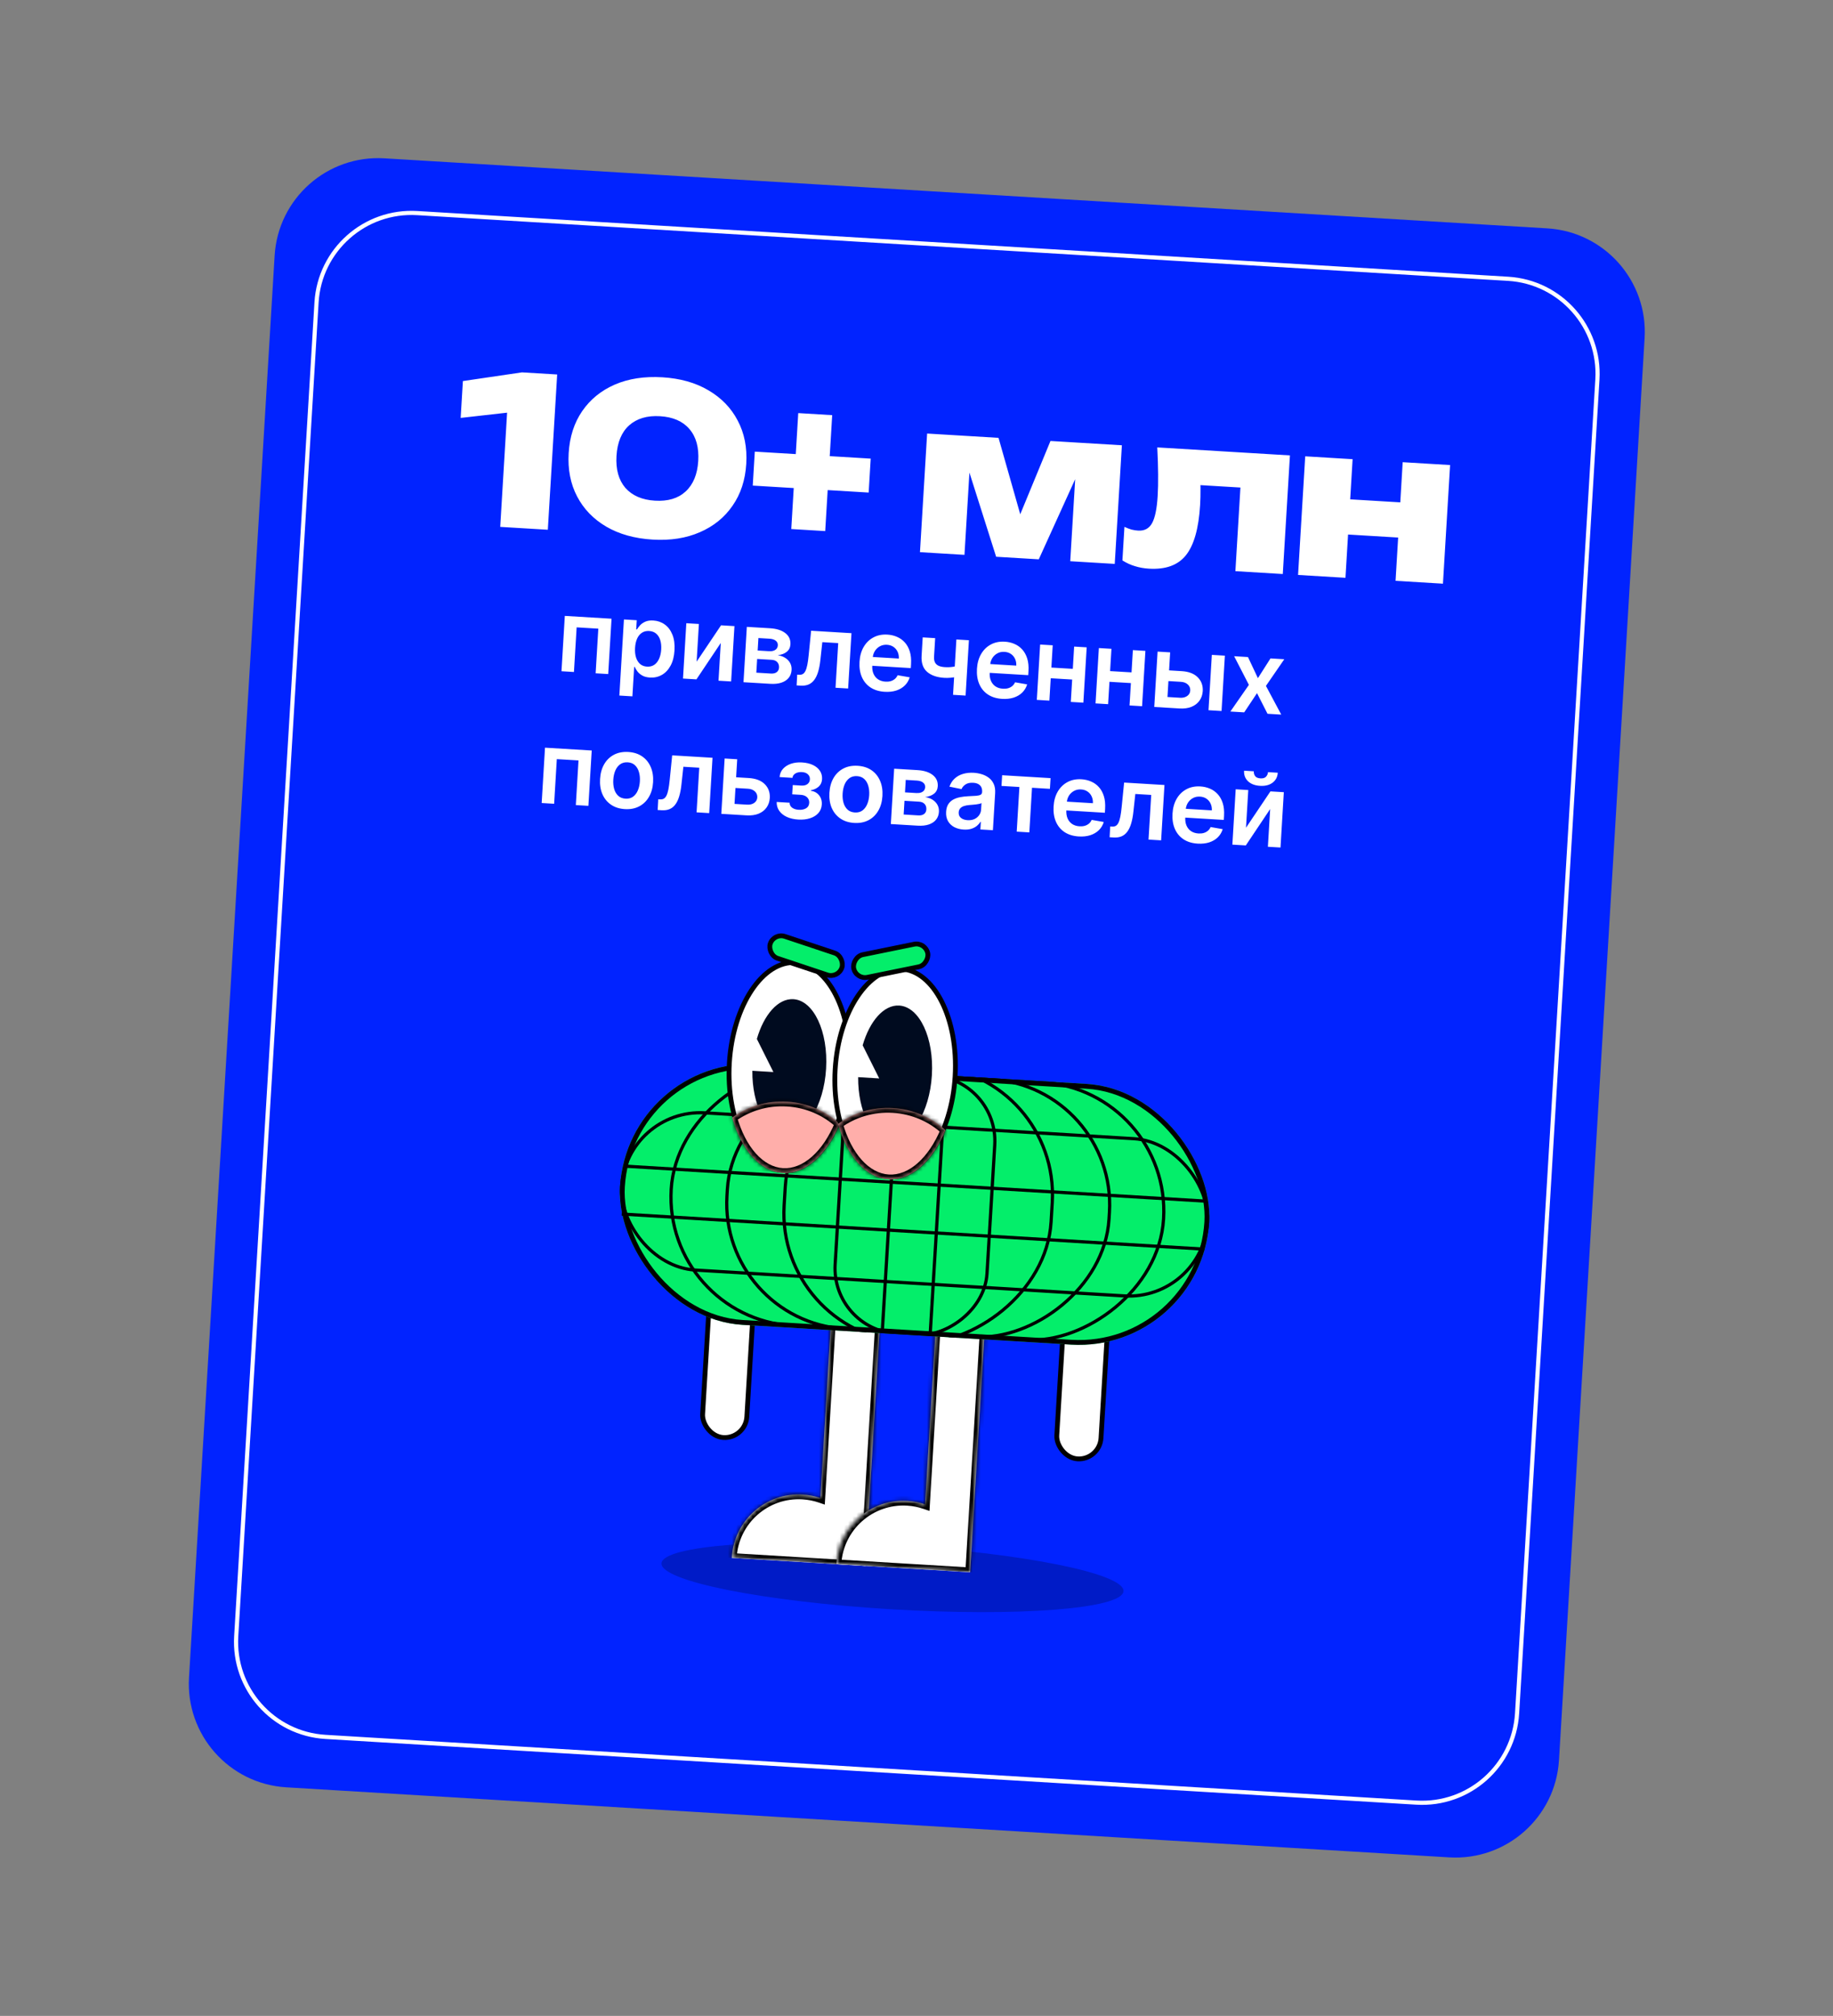 <?xml version="1.0" encoding="UTF-8"?> <svg xmlns="http://www.w3.org/2000/svg" width="442" height="486" viewBox="0 0 442 486" fill="none"><rect x="0" y="0" width="442" height="486" fill="#808080" stroke="none"/><path d="M66.223 61.621C67.053 47.839 78.898 37.339 92.681 38.169L373.121 55.059C386.903 55.889 397.403 67.735 396.573 81.517L375.927 424.33C375.097 438.112 363.251 448.612 349.469 447.782L69.029 430.892C55.247 430.062 44.747 418.216 45.577 404.434L66.223 61.621Z" fill="#0123FF"></path><path d="M100.614 51.372L363.66 67.214C376.312 67.976 385.95 78.85 385.188 91.501L365.823 413.051C365.061 425.703 354.187 435.341 341.536 434.579L78.49 418.737C65.838 417.975 56.199 407.101 56.961 394.45L76.327 72.9C77.089 60.248 87.963 50.61 100.614 51.372Z" fill="#0123FF" stroke="white"></path><path d="M134.354 90.282L132.1 127.714L120.621 127.023L122.626 93.733L127.575 98.89L111.083 100.752L111.618 91.868L125.87 89.771L134.354 90.282ZM157.36 130.087C153.034 129.826 149.307 128.784 146.178 126.959C143.082 125.136 140.74 122.708 139.153 119.674C137.566 116.639 136.89 113.159 137.127 109.233C137.363 105.307 138.451 101.933 140.391 99.111C142.331 96.289 144.947 94.159 148.24 92.721C151.565 91.285 155.391 90.697 159.716 90.958C164.008 91.216 167.703 92.257 170.799 94.08C173.928 95.904 176.286 98.334 177.873 101.368C179.494 104.404 180.186 107.886 179.949 111.812C179.713 115.738 178.608 119.111 176.635 121.931C174.695 124.753 172.062 126.882 168.737 128.318C165.444 129.756 161.652 130.345 157.36 130.087ZM157.925 120.704C161.052 120.892 163.518 120.156 165.321 118.495C167.159 116.802 168.176 114.342 168.37 111.115C168.567 107.854 167.853 105.29 166.229 103.422C164.638 101.556 162.279 100.529 159.151 100.341C156.057 100.154 153.575 100.89 151.705 102.547C149.869 104.206 148.852 106.667 148.656 109.927C148.462 113.155 149.175 115.719 150.797 117.62C152.455 119.49 154.83 120.518 157.925 120.704ZM190.802 127.543L192.485 99.593L200.67 100.086L198.987 128.036L190.802 127.543ZM181.515 117.066L182.008 108.88L209.957 110.564L209.464 118.749L181.515 117.066ZM221.838 133.119L223.56 104.52L240.779 105.557L247.227 128.236L244.333 128.062L253.306 106.312L270.525 107.349L268.803 135.947L258.072 135.301L259.53 111.095L261.227 111.197L250.486 134.844L240.205 134.225L232.373 109.559L234.023 109.609L232.568 133.765L221.838 133.119ZM279.056 107.863L311.048 109.789L309.325 138.388L297.896 137.699L299.423 112.345L304.301 117.848L284.237 116.64L289.349 112.44C289.431 114.415 289.476 116.154 289.486 117.657C289.495 119.161 289.463 120.528 289.389 121.759C289.048 127.415 287.903 131.454 285.954 133.874C284.041 136.264 281.071 137.337 277.045 137.095C275.847 137.023 274.724 136.821 273.675 136.491C272.657 136.196 271.65 135.735 270.653 135.107L271.14 127.021C271.725 127.29 272.296 127.509 272.853 127.676C273.446 127.812 273.976 127.894 274.441 127.922C275.972 128.014 277.093 127.413 277.806 126.121C278.518 124.828 278.967 122.651 279.151 119.59C279.243 118.059 279.281 116.325 279.264 114.387C279.249 112.416 279.18 110.241 279.056 107.863ZM314.731 110.011L326.16 110.7L324.438 139.298L313.009 138.609L314.731 110.011ZM338.238 111.427L349.668 112.115L347.945 140.713L336.516 140.025L338.238 111.427ZM320.736 120.09L341.897 121.365L341.387 129.85L320.225 128.575L320.736 120.09Z" fill="white"></path><path d="M135.393 161.825L136.197 148.483L147.463 149.161L146.66 162.504L143.628 162.321L144.276 151.559L139.047 151.244L138.399 162.006L135.393 161.825ZM149.348 167.687L150.452 149.341L153.545 149.528L153.412 151.734L153.594 151.745C153.776 151.43 154.026 151.1 154.343 150.753C154.661 150.4 155.079 150.108 155.599 149.878C156.119 149.642 156.769 149.547 157.551 149.594C158.582 149.657 159.496 149.976 160.292 150.553C161.094 151.124 161.708 151.937 162.133 152.992C162.564 154.04 162.734 155.306 162.645 156.789C162.557 158.254 162.242 159.484 161.699 160.48C161.157 161.477 160.455 162.219 159.595 162.708C158.734 163.196 157.78 163.409 156.732 163.346C155.967 163.3 155.341 163.134 154.852 162.849C154.364 162.564 153.977 162.233 153.692 161.855C153.413 161.472 153.199 161.113 153.05 160.779L152.92 160.771L152.492 167.877L149.348 167.687ZM153.134 156.198C153.082 157.061 153.159 157.824 153.363 158.488C153.573 159.151 153.898 159.679 154.34 160.072C154.787 160.459 155.344 160.673 156.01 160.713C156.705 160.755 157.298 160.605 157.789 160.262C158.281 159.914 158.665 159.423 158.942 158.789C159.224 158.149 159.391 157.412 159.441 156.578C159.491 155.75 159.416 155.007 159.218 154.35C159.019 153.693 158.696 153.168 158.249 152.775C157.802 152.382 157.228 152.164 156.527 152.122C155.855 152.082 155.274 152.224 154.784 152.549C154.294 152.874 153.908 153.348 153.626 153.97C153.35 154.593 153.186 155.336 153.134 156.198ZM167.981 159.516L173.87 150.752L177.102 150.946L176.298 164.289L173.258 164.106L173.805 155.011L167.933 163.785L164.693 163.59L165.496 150.247L168.528 150.43L167.981 159.516ZM179.283 164.469L180.086 151.126L185.689 151.463C187.27 151.559 188.499 151.949 189.376 152.636C190.259 153.322 190.666 154.23 190.598 155.36C190.553 156.107 190.256 156.702 189.706 157.146C189.162 157.584 188.44 157.857 187.538 157.965C188.235 158.065 188.839 158.279 189.348 158.606C189.863 158.933 190.256 159.347 190.529 159.845C190.801 160.344 190.918 160.906 190.88 161.532C190.836 162.267 190.603 162.895 190.183 163.416C189.768 163.932 189.184 164.318 188.43 164.575C187.683 164.826 186.788 164.921 185.746 164.858L179.283 164.469ZM182.377 162.17L185.895 162.382C186.474 162.417 186.937 162.308 187.283 162.056C187.63 161.798 187.818 161.432 187.846 160.957C187.879 160.407 187.74 159.965 187.429 159.633C187.118 159.294 186.673 159.108 186.094 159.073L182.576 158.861L182.377 162.17ZM182.698 156.828L185.417 156.992C185.846 157.018 186.217 156.979 186.531 156.876C186.846 156.767 187.091 156.604 187.267 156.388C187.443 156.166 187.541 155.896 187.56 155.578C187.587 155.12 187.421 154.75 187.06 154.467C186.705 154.184 186.198 154.022 185.537 153.983L182.879 153.823L182.698 156.828ZM192.092 165.24L192.23 162.65L192.691 162.678C193.038 162.699 193.335 162.639 193.582 162.497C193.829 162.354 194.042 162.106 194.22 161.75C194.399 161.389 194.55 160.898 194.675 160.278C194.799 159.658 194.907 158.883 194.998 157.952L195.588 152.06L205.317 152.646L204.514 165.988L201.473 165.805L202.122 155.042L198.291 154.812L197.823 159.099C197.704 160.208 197.522 161.164 197.276 161.969C197.036 162.768 196.723 163.421 196.338 163.927C195.959 164.433 195.498 164.8 194.955 165.029C194.413 165.252 193.783 165.342 193.065 165.299L192.092 165.24ZM213.327 166.781C211.989 166.7 210.85 166.352 209.911 165.738C208.978 165.118 208.281 164.28 207.822 163.223C207.363 162.161 207.175 160.932 207.259 159.537C207.342 158.164 207.675 156.975 208.259 155.97C208.848 154.959 209.633 154.193 210.612 153.671C211.591 153.143 212.717 152.917 213.991 152.994C214.814 153.043 215.582 153.223 216.295 153.533C217.015 153.838 217.639 154.283 218.168 154.867C218.702 155.451 219.106 156.179 219.379 157.049C219.652 157.914 219.754 158.932 219.683 160.102L219.625 161.066L208.689 160.407L208.816 158.288L216.739 158.765C216.769 158.162 216.671 157.619 216.445 157.134C216.218 156.644 215.885 156.249 215.444 155.949C215.008 155.65 214.489 155.482 213.887 155.446C213.244 155.407 212.67 155.53 212.165 155.813C211.66 156.091 211.256 156.473 210.954 156.961C210.658 157.443 210.488 157.982 210.447 158.578L210.335 160.428C210.289 161.204 210.39 161.878 210.641 162.452C210.891 163.019 211.262 163.465 211.754 163.791C212.246 164.112 212.834 164.292 213.518 164.334C213.975 164.361 214.393 164.322 214.771 164.217C215.15 164.106 215.483 163.932 215.771 163.693C216.058 163.455 216.283 163.152 216.444 162.784L219.361 163.291C219.128 164.055 218.734 164.712 218.178 165.259C217.628 165.802 216.941 166.208 216.117 166.478C215.293 166.742 214.363 166.843 213.327 166.781ZM233.639 154.351L232.836 167.694L229.813 167.512L230.617 154.169L233.639 154.351ZM231.86 160.295L231.706 162.866C231.355 162.996 230.959 163.108 230.517 163.204C230.082 163.294 229.621 163.359 229.136 163.4C228.657 163.441 228.18 163.447 227.706 163.418C225.922 163.311 224.536 162.826 223.547 161.965C222.565 161.098 222.125 159.813 222.228 158.11L222.496 153.663L225.501 153.844L225.233 158.291C225.199 158.865 225.272 159.331 225.454 159.691C225.636 160.05 225.927 160.324 226.329 160.511C226.731 160.692 227.241 160.801 227.861 160.838C228.556 160.88 229.22 160.85 229.854 160.749C230.488 160.648 231.157 160.496 231.86 160.295ZM241.647 168.486C240.309 168.406 239.17 168.058 238.231 167.443C237.298 166.823 236.601 165.985 236.142 164.929C235.683 163.867 235.495 162.638 235.579 161.242C235.662 159.87 235.995 158.681 236.579 157.676C237.168 156.665 237.953 155.898 238.931 155.376C239.911 154.848 241.037 154.622 242.311 154.699C243.134 154.749 243.902 154.929 244.615 155.239C245.335 155.544 245.959 155.988 246.488 156.572C247.022 157.157 247.426 157.884 247.699 158.755C247.972 159.62 248.074 160.637 248.003 161.807L247.945 162.771L237.009 162.113L237.136 159.993L245.059 160.47C245.089 159.868 244.991 159.324 244.765 158.84C244.538 158.35 244.205 157.955 243.764 157.655C243.328 157.356 242.809 157.188 242.207 157.151C241.564 157.113 240.99 157.235 240.485 157.519C239.98 157.796 239.576 158.179 239.274 158.666C238.977 159.148 238.808 159.687 238.767 160.283L238.655 162.134C238.609 162.91 238.71 163.584 238.961 164.157C239.211 164.724 239.582 165.171 240.074 165.497C240.566 165.817 241.154 165.998 241.838 166.039C242.295 166.067 242.713 166.028 243.091 165.923C243.47 165.812 243.803 165.637 244.091 165.399C244.378 165.16 244.603 164.857 244.764 164.489L247.681 164.996C247.448 165.761 247.054 166.417 246.498 166.965C245.948 167.507 245.261 167.913 244.437 168.183C243.613 168.448 242.683 168.549 241.647 168.486ZM259.656 161.306L259.5 163.886L252.395 163.458L252.55 160.878L259.656 161.306ZM253.846 155.568L253.043 168.911L250.011 168.728L250.814 155.386L253.846 155.568ZM262.038 156.062L261.234 169.404L258.211 169.222L259.015 155.88L262.038 156.062ZM273.816 162.159L273.66 164.739L266.555 164.311L266.71 161.731L273.816 162.159ZM268.006 156.421L267.203 169.764L264.171 169.581L264.974 156.238L268.006 156.421ZM276.198 156.914L275.394 170.257L272.371 170.075L273.175 156.732L276.198 156.914ZM281.001 161.563L284.936 161.8C286.639 161.902 287.931 162.396 288.814 163.28C289.696 164.164 290.1 165.278 290.025 166.622C289.966 167.496 289.705 168.259 289.242 168.911C288.784 169.564 288.144 170.06 287.321 170.4C286.505 170.734 285.529 170.867 284.394 170.799L278.331 170.434L279.134 157.091L282.166 157.274L281.518 168.037L284.55 168.219C285.233 168.26 285.805 168.12 286.266 167.799C286.728 167.473 286.975 167.034 287.008 166.484C287.043 165.905 286.851 165.42 286.433 165.028C286.015 164.637 285.464 164.421 284.781 164.38L280.846 164.143L281.001 161.563ZM291.413 171.222L292.217 157.879L295.361 158.068L294.558 171.411L291.413 171.222ZM300.93 158.404L303.326 163.491L306.359 158.731L309.686 158.931L305.262 165.36L308.952 172.278L305.642 172.079L303.109 167.105L300.022 171.74L296.687 171.539L301.154 165.113L297.594 158.203L300.93 158.404ZM130.615 193.596L131.419 180.253L142.685 180.932L141.882 194.274L138.85 194.092L139.498 183.329L134.269 183.014L133.621 193.777L130.615 193.596ZM150.675 195.065C149.372 194.987 148.26 194.632 147.339 194.001C146.418 193.37 145.725 192.524 145.26 191.461C144.801 190.399 144.613 189.179 144.696 187.8C144.779 186.422 145.112 185.23 145.696 184.225C146.285 183.22 147.075 182.46 148.065 181.944C149.055 181.428 150.202 181.21 151.505 181.288C152.808 181.367 153.92 181.721 154.841 182.352C155.762 182.983 156.451 183.833 156.91 184.901C157.375 185.969 157.566 187.192 157.483 188.571C157.4 189.949 157.063 191.137 156.474 192.137C155.891 193.136 155.104 193.894 154.114 194.409C153.124 194.925 151.978 195.144 150.675 195.065ZM150.844 192.547C151.55 192.59 152.153 192.431 152.651 192.072C153.15 191.707 153.535 191.201 153.806 190.555C154.083 189.909 154.246 189.181 154.295 188.37C154.344 187.553 154.27 186.808 154.072 186.133C153.881 185.453 153.559 184.902 153.108 184.48C152.657 184.057 152.078 183.825 151.372 183.782C150.648 183.739 150.034 183.899 149.529 184.264C149.031 184.629 148.643 185.138 148.365 185.79C148.094 186.436 147.934 187.167 147.884 187.984C147.836 188.795 147.907 189.537 148.099 190.211C148.297 190.886 148.621 191.434 149.072 191.856C149.529 192.273 150.12 192.504 150.844 192.547ZM158.587 195.28L158.726 192.691L159.186 192.718C159.534 192.739 159.831 192.679 160.078 192.537C160.325 192.395 160.537 192.146 160.716 191.79C160.894 191.429 161.046 190.939 161.17 190.318C161.295 189.698 161.403 188.923 161.494 187.993L162.084 182.1L171.813 182.686L171.009 196.028L167.969 195.845L168.617 185.083L164.786 184.852L164.319 189.139C164.2 190.248 164.017 191.205 163.771 192.009C163.531 192.809 163.219 193.461 162.834 193.967C162.455 194.473 161.994 194.84 161.451 195.069C160.909 195.292 160.278 195.382 159.56 195.339L158.587 195.28ZM176.601 187.333L180.536 187.57C182.239 187.673 183.531 188.166 184.414 189.05C185.296 189.935 185.7 191.049 185.625 192.393C185.566 193.267 185.305 194.03 184.842 194.682C184.384 195.334 183.744 195.831 182.921 196.17C182.105 196.505 181.129 196.638 179.994 196.57L173.931 196.204L174.735 182.862L177.766 183.044L177.118 193.807L180.15 193.99C180.833 194.031 181.405 193.891 181.866 193.57C182.328 193.243 182.575 192.805 182.608 192.255C182.643 191.675 182.451 191.19 182.033 190.799C181.615 190.408 181.064 190.191 180.381 190.15L176.446 189.913L176.601 187.333ZM187.286 193.338L190.405 193.526C190.404 194.026 190.603 194.424 191.004 194.722C191.405 195.019 191.938 195.188 192.604 195.228C193.281 195.269 193.861 195.155 194.342 194.888C194.829 194.615 195.091 194.175 195.128 193.566C195.149 193.207 195.078 192.886 194.915 192.603C194.752 192.315 194.513 192.085 194.198 191.915C193.883 191.745 193.505 191.647 193.065 191.62L191.024 191.497L191.158 189.265L193.2 189.388C193.854 189.427 194.358 189.306 194.712 189.025C195.072 188.745 195.266 188.376 195.293 187.918C195.323 187.426 195.167 187.016 194.827 186.687C194.492 186.359 194.012 186.176 193.387 186.138C192.761 186.101 192.231 186.211 191.797 186.47C191.369 186.729 191.133 187.081 191.089 187.526L187.988 187.339C188.046 186.564 188.318 185.903 188.804 185.357C189.296 184.811 189.937 184.402 190.726 184.13C191.522 183.858 192.406 183.752 193.379 183.81C194.421 183.873 195.312 184.084 196.052 184.442C196.792 184.8 197.35 185.273 197.728 185.859C198.105 186.44 198.271 187.107 198.226 187.86C198.183 188.584 197.921 189.169 197.44 189.617C196.96 190.059 196.332 190.358 195.555 190.515L195.547 190.654C196.072 190.714 196.538 190.894 196.944 191.191C197.351 191.483 197.665 191.865 197.887 192.338C198.108 192.81 198.201 193.348 198.164 193.95C198.115 194.766 197.838 195.459 197.333 196.027C196.829 196.59 196.155 197.005 195.314 197.274C194.478 197.544 193.533 197.646 192.479 197.583C191.454 197.521 190.546 197.313 189.753 196.957C188.967 196.596 188.354 196.108 187.915 195.495C187.475 194.881 187.266 194.162 187.286 193.338ZM205.977 198.396C204.674 198.317 203.562 197.963 202.641 197.332C201.72 196.701 201.027 195.854 200.562 194.792C200.103 193.73 199.915 192.509 199.998 191.131C200.081 189.753 200.414 188.561 200.998 187.556C201.587 186.551 202.377 185.791 203.367 185.275C204.357 184.759 205.504 184.54 206.807 184.619C208.11 184.697 209.222 185.052 210.143 185.683C211.064 186.314 211.754 187.163 212.212 188.231C212.677 189.3 212.868 190.523 212.785 191.901C212.702 193.279 212.366 194.468 211.777 195.467C211.193 196.467 210.407 197.224 209.417 197.74C208.427 198.256 207.28 198.474 205.977 198.396ZM206.146 195.878C206.853 195.92 207.455 195.762 207.953 195.403C208.452 195.037 208.837 194.532 209.108 193.885C209.385 193.24 209.548 192.511 209.597 191.7C209.646 190.884 209.572 190.138 209.375 189.464C209.183 188.784 208.862 188.233 208.41 187.81C207.959 187.388 207.381 187.156 206.674 187.113C205.95 187.069 205.336 187.23 204.832 187.595C204.333 187.96 203.945 188.469 203.667 189.12C203.396 189.766 203.236 190.498 203.187 191.314C203.138 192.125 203.209 192.868 203.401 193.542C203.599 194.216 203.923 194.765 204.374 195.187C204.832 195.604 205.422 195.834 206.146 195.878ZM214.81 198.666L215.614 185.324L221.217 185.661C222.798 185.756 224.027 186.147 224.904 186.833C225.787 187.52 226.194 188.428 226.126 189.557C226.081 190.304 225.784 190.9 225.234 191.343C224.69 191.781 223.967 192.054 223.066 192.163C223.763 192.263 224.366 192.477 224.876 192.804C225.391 193.131 225.784 193.544 226.056 194.043C226.328 194.542 226.446 195.104 226.408 195.729C226.364 196.465 226.131 197.093 225.71 197.614C225.296 198.13 224.712 198.516 223.958 198.773C223.211 199.024 222.316 199.118 221.273 199.056L214.81 198.666ZM217.904 196.368L221.422 196.58C222.001 196.615 222.464 196.506 222.811 196.254C223.158 195.996 223.345 195.629 223.374 195.154C223.407 194.604 223.268 194.163 222.957 193.83C222.646 193.492 222.201 193.305 221.622 193.27L218.104 193.058L217.904 196.368ZM218.226 191.026L220.945 191.189C221.374 191.215 221.745 191.177 222.059 191.074C222.374 190.965 222.619 190.802 222.795 190.586C222.971 190.364 223.068 190.094 223.088 189.775C223.115 189.318 222.949 188.948 222.588 188.664C222.233 188.381 221.725 188.22 221.065 188.18L218.407 188.02L218.226 191.026ZM232.364 199.994C231.518 199.943 230.766 199.746 230.106 199.404C229.453 199.057 228.947 198.573 228.59 197.953C228.238 197.333 228.088 196.586 228.14 195.712C228.186 194.959 228.362 194.345 228.67 193.869C228.978 193.394 229.381 193.023 229.879 192.756C230.377 192.49 230.932 192.3 231.544 192.185C232.161 192.065 232.796 191.99 233.449 191.96C234.236 191.926 234.874 191.892 235.365 191.857C235.855 191.817 236.215 191.734 236.443 191.608C236.678 191.477 236.804 191.261 236.822 190.96L236.825 190.908C236.865 190.254 236.701 189.735 236.335 189.353C235.969 188.97 235.42 188.757 234.691 188.713C233.921 188.667 233.3 188.798 232.828 189.107C232.361 189.416 232.036 189.794 231.853 190.242L228.942 189.648C229.222 188.852 229.645 188.197 230.211 187.685C230.777 187.167 231.453 186.795 232.239 186.569C233.026 186.337 233.886 186.25 234.818 186.306C235.461 186.345 236.097 186.458 236.724 186.647C237.352 186.836 237.919 187.12 238.426 187.5C238.932 187.873 239.327 188.365 239.61 188.975C239.898 189.585 240.016 190.333 239.963 191.219L239.425 200.149L236.402 199.967L236.512 198.134L236.408 198.128C236.195 198.487 235.904 198.818 235.537 199.121C235.176 199.419 234.73 199.651 234.196 199.816C233.67 199.977 233.059 200.036 232.364 199.994ZM233.319 197.732C233.951 197.77 234.505 197.679 234.984 197.458C235.462 197.231 235.839 196.916 236.113 196.514C236.393 196.113 236.548 195.666 236.577 195.174L236.672 193.601C236.569 193.676 236.396 193.742 236.154 193.797C235.919 193.852 235.654 193.897 235.362 193.932C235.069 193.967 234.779 193.996 234.493 194.019C234.207 194.043 233.959 194.063 233.749 194.079C233.276 194.115 232.85 194.193 232.47 194.316C232.091 194.438 231.786 194.623 231.556 194.871C231.327 195.113 231.2 195.437 231.175 195.842C231.14 196.421 231.325 196.871 231.73 197.192C232.135 197.513 232.665 197.693 233.319 197.732ZM241.496 189.472L241.652 186.892L253.326 187.595L253.171 190.175L248.854 189.915L248.206 200.678L245.165 200.494L245.813 189.732L241.496 189.472ZM260.124 201.657C258.786 201.576 257.648 201.229 256.708 200.614C255.775 199.994 255.079 199.156 254.619 198.1C254.16 197.037 253.972 195.809 254.056 194.413C254.139 193.04 254.472 191.852 255.056 190.846C255.646 189.836 256.43 189.069 257.409 188.547C258.388 188.019 259.515 187.793 260.789 187.87C261.611 187.92 262.379 188.099 263.093 188.41C263.812 188.715 264.437 189.159 264.965 189.743C265.5 190.327 265.903 191.055 266.176 191.926C266.45 192.791 266.551 193.808 266.481 194.978L266.423 195.942L255.486 195.284L255.614 193.164L263.536 193.641C263.566 193.039 263.468 192.495 263.242 192.011C263.016 191.52 262.682 191.125 262.241 190.826C261.806 190.526 261.287 190.358 260.685 190.322C260.042 190.284 259.468 190.406 258.962 190.689C258.457 190.967 258.054 191.349 257.751 191.837C257.455 192.319 257.286 192.858 257.244 193.454L257.133 195.304C257.086 196.08 257.188 196.755 257.438 197.328C257.689 197.895 258.06 198.342 258.552 198.668C259.044 198.988 259.632 199.169 260.315 199.21C260.772 199.237 261.19 199.199 261.569 199.094C261.947 198.983 262.28 198.808 262.568 198.57C262.855 198.331 263.08 198.028 263.242 197.66L266.158 198.167C265.926 198.932 265.532 199.588 264.976 200.136C264.426 200.678 263.739 201.084 262.915 201.354C262.091 201.618 261.161 201.719 260.124 201.657ZM267.567 201.844L267.706 199.254L268.166 199.282C268.514 199.303 268.811 199.242 269.058 199.1C269.305 198.958 269.517 198.709 269.696 198.354C269.874 197.993 270.026 197.502 270.15 196.882C270.275 196.261 270.383 195.486 270.474 194.556L271.064 188.663L280.793 189.249L279.989 202.592L276.949 202.409L277.597 191.646L273.766 191.415L273.299 195.703C273.18 196.811 272.997 197.768 272.751 198.573C272.511 199.372 272.199 200.024 271.814 200.53C271.435 201.036 270.974 201.404 270.431 201.633C269.889 201.856 269.258 201.945 268.54 201.902L267.567 201.844ZM288.802 203.384C287.464 203.304 286.326 202.956 285.386 202.341C284.453 201.721 283.757 200.883 283.297 199.827C282.838 198.765 282.651 197.536 282.735 196.14C282.817 194.768 283.151 193.579 283.734 192.573C284.324 191.563 285.108 190.796 286.087 190.274C287.066 189.746 288.193 189.52 289.467 189.597C290.289 189.647 291.057 189.827 291.771 190.137C292.491 190.442 293.115 190.886 293.643 191.47C294.178 192.055 294.582 192.782 294.855 193.653C295.128 194.518 295.229 195.535 295.159 196.705L295.101 197.669L284.164 197.011L284.292 194.891L292.214 195.368C292.245 194.766 292.147 194.222 291.92 193.738C291.694 193.248 291.36 192.853 290.919 192.553C290.484 192.253 289.965 192.086 289.363 192.049C288.72 192.011 288.146 192.133 287.641 192.416C287.136 192.694 286.732 193.077 286.429 193.564C286.133 194.046 285.964 194.585 285.922 195.181L285.811 197.031C285.764 197.807 285.866 198.482 286.116 199.055C286.367 199.622 286.738 200.069 287.23 200.395C287.722 200.715 288.31 200.896 288.993 200.937C289.451 200.965 289.869 200.926 290.247 200.821C290.626 200.71 290.959 200.535 291.246 200.297C291.534 200.058 291.758 199.755 291.92 199.387L294.836 199.894C294.604 200.659 294.21 201.315 293.654 201.863C293.104 202.405 292.417 202.811 291.593 203.081C290.769 203.346 289.839 203.446 288.802 203.384ZM300.455 199.552L306.344 190.788L309.575 190.983L308.772 204.325L305.732 204.142L306.279 195.047L300.407 203.821L297.167 203.626L297.97 190.284L301.002 190.466L300.455 199.552ZM305.76 186.15L308.114 186.291C308.053 187.305 307.636 188.105 306.863 188.692C306.095 189.273 305.086 189.527 303.835 189.451C302.596 189.377 301.627 189.004 300.93 188.335C300.238 187.659 299.926 186.815 299.992 185.802L302.329 185.943C302.304 186.36 302.409 186.741 302.644 187.087C302.885 187.427 303.318 187.615 303.944 187.653C304.557 187.69 305.004 187.554 305.284 187.246C305.57 186.937 305.729 186.572 305.76 186.15Z" fill="white"></path><path d="M270.918 383.603C270.662 387.861 245.515 389.81 214.752 387.958C183.989 386.105 159.258 381.151 159.514 376.893C159.771 372.636 184.917 370.686 215.681 372.538C246.444 374.391 271.175 379.345 270.918 383.603Z" fill="#001BC7"></path><g clip-path="url(#clip0_15_219)"><rect x="171.851" y="300.671" width="10.68" height="45.656" rx="5.34" transform="rotate(3.446 171.851 300.671)" fill="white" stroke="black" stroke-width="1.159"></rect><rect x="257.254" y="305.814" width="10.68" height="45.656" rx="5.34" transform="rotate(3.446 257.254 305.814)" fill="white" stroke="black" stroke-width="1.159"></rect><mask id="path-8-inside-1_15_219" fill="white"><path fill-rule="evenodd" clip-rule="evenodd" d="M213.058 304.998L201.241 304.286L197.817 361.145C196.472 360.685 195.043 360.397 193.555 360.307C184.656 359.771 177.007 366.551 176.471 375.45C176.468 375.498 176.465 375.545 176.463 375.593L208.689 377.534C208.69 377.526 208.69 377.518 208.691 377.51L208.691 377.51L213.058 304.998Z"></path></mask><path fill-rule="evenodd" clip-rule="evenodd" d="M213.058 304.998L201.241 304.286L197.817 361.145C196.472 360.685 195.043 360.397 193.555 360.307C184.656 359.771 177.007 366.551 176.471 375.45C176.468 375.498 176.465 375.545 176.463 375.593L208.689 377.534C208.69 377.526 208.69 377.518 208.691 377.51L208.691 377.51L213.058 304.998Z" fill="white"></path><path d="M201.241 304.286L201.311 303.13L200.155 303.06L200.085 304.217L201.241 304.286ZM213.058 304.998L214.215 305.068L214.284 303.911L213.128 303.841L213.058 304.998ZM197.817 361.145L197.442 362.241L198.882 362.734L198.974 361.215L197.817 361.145ZM176.463 375.593L175.306 375.533L175.247 376.68L176.393 376.749L176.463 375.593ZM208.689 377.534L208.619 378.69L209.766 378.759L209.845 377.613L208.689 377.534ZM208.691 377.51L208.76 376.354L207.612 376.284L207.535 377.432L208.691 377.51ZM208.691 377.51L208.622 378.667L209.778 378.736L209.848 377.58L208.691 377.51ZM201.172 305.443L212.989 306.154L213.128 303.841L201.311 303.13L201.172 305.443ZM198.974 361.215L202.398 304.356L200.085 304.217L196.661 361.075L198.974 361.215ZM198.192 360.049C196.749 359.555 195.218 359.246 193.625 359.151L193.485 361.463C194.868 361.547 196.195 361.815 197.442 362.241L198.192 360.049ZM193.625 359.151C184.086 358.576 175.889 365.843 175.314 375.381L177.627 375.52C178.125 367.259 185.225 360.966 193.485 361.463L193.625 359.151ZM175.314 375.381C175.311 375.432 175.308 375.483 175.306 375.533L177.62 375.653C177.622 375.608 177.624 375.564 177.627 375.52L175.314 375.381ZM176.393 376.749L208.619 378.69L208.759 376.377L176.532 374.437L176.393 376.749ZM209.845 377.613C209.845 377.605 209.846 377.597 209.847 377.588L207.535 377.432C207.534 377.439 207.534 377.447 207.533 377.454L209.845 377.613ZM208.761 376.354L208.76 376.354L208.621 378.666L208.622 378.667L208.761 376.354ZM211.902 304.928L207.535 377.44L209.848 377.58L214.215 305.068L211.902 304.928Z" fill="black" mask="url(#path-8-inside-1_15_219)"></path><mask id="path-10-inside-2_15_219" fill="white"><path fill-rule="evenodd" clip-rule="evenodd" d="M238.303 306.518L226.486 305.807L223.062 362.665C221.717 362.205 220.288 361.917 218.8 361.827C209.9 361.291 202.252 368.071 201.716 376.971C201.713 377.018 201.71 377.066 201.708 377.113L233.934 379.054C233.934 379.046 233.935 379.038 233.936 379.03L233.936 379.03L238.303 306.518Z"></path></mask><path fill-rule="evenodd" clip-rule="evenodd" d="M238.303 306.518L226.486 305.807L223.062 362.665C221.717 362.205 220.288 361.917 218.8 361.827C209.9 361.291 202.252 368.071 201.716 376.971C201.713 377.018 201.71 377.066 201.708 377.113L233.934 379.054C233.934 379.046 233.935 379.038 233.936 379.03L233.936 379.03L238.303 306.518Z" fill="white"></path><path d="M226.486 305.807L226.556 304.65L225.399 304.58L225.33 305.737L226.486 305.807ZM238.303 306.518L239.46 306.588L239.529 305.431L238.373 305.362L238.303 306.518ZM223.062 362.665L222.687 363.762L224.127 364.254L224.218 362.735L223.062 362.665ZM201.708 377.113L200.551 377.054L200.491 378.201L201.638 378.27L201.708 377.113ZM233.934 379.054L233.864 380.211L235.011 380.28L235.09 379.134L233.934 379.054ZM233.936 379.03L234.005 377.874L232.857 377.805L232.78 378.952L233.936 379.03ZM233.936 379.03L233.866 380.187L235.023 380.256L235.092 379.1L233.936 379.03ZM226.417 306.963L238.233 307.675L238.373 305.362L226.556 304.65L226.417 306.963ZM224.218 362.735L227.643 305.876L225.33 305.737L221.905 362.596L224.218 362.735ZM223.437 361.569C221.994 361.076 220.462 360.767 218.869 360.671L218.73 362.984C220.113 363.067 221.439 363.335 222.687 363.762L223.437 361.569ZM218.869 360.671C209.331 360.096 201.134 367.363 200.559 376.901L202.872 377.04C203.369 368.78 210.469 362.486 218.73 362.984L218.869 360.671ZM200.559 376.901C200.556 376.952 200.553 377.003 200.551 377.054L202.865 377.173C202.867 377.129 202.869 377.084 202.872 377.04L200.559 376.901ZM201.638 378.27L233.864 380.211L234.004 377.898L201.777 375.957L201.638 378.27ZM235.09 379.134C235.09 379.125 235.091 379.117 235.091 379.108L232.78 378.952C232.779 378.96 232.779 378.967 232.778 378.975L235.09 379.134ZM234.006 377.874L234.005 377.874L233.866 380.187L233.866 380.187L234.006 377.874ZM237.147 306.449L232.78 378.961L235.092 379.1L239.46 306.588L237.147 306.449Z" fill="black" mask="url(#path-10-inside-2_15_219)"></path><g clip-path="url(#clip1_15_219)"><rect x="151.401" y="254.655" width="142.327" height="62.958" rx="31.479" transform="rotate(3.446 151.401 254.655)" fill="#04EE6A"></rect><rect x="240.816" y="260.31" width="62.561" height="36.687" rx="15.757" transform="rotate(93.447 240.816 260.31)" stroke="black" stroke-width="0.772"></rect><rect x="255.604" y="258.88" width="66.809" height="64.492" rx="31.093" transform="rotate(93.447 255.604 258.88)" stroke="black" stroke-width="0.772"></rect><rect x="269.342" y="262.028" width="62.175" height="92.297" rx="30.285" transform="rotate(93.447 269.342 262.028)" stroke="black" stroke-width="0.772"></rect><rect x="282.448" y="262.818" width="62.175" height="118.943" rx="31.087" transform="rotate(93.447 282.448 262.818)" stroke="black" stroke-width="0.772"></rect><rect x="290.052" y="313.561" width="141.555" height="37.971" rx="18.985" transform="rotate(-176.554 290.052 313.561)" stroke="black" stroke-width="0.772"></rect><rect x="151.945" y="255.268" width="141.169" height="61.799" rx="30.9" transform="rotate(3.446 151.945 255.268)" stroke="black" stroke-width="1.159"></rect><line x1="216.462" y1="259.381" x2="212.726" y2="321.42" stroke="black" stroke-width="0.772"></line><line x1="228.01" y1="260.077" x2="224.274" y2="322.115" stroke="black" stroke-width="0.772"></line><line x1="291.073" y1="289.598" x2="150.615" y2="281.139" stroke="black" stroke-width="0.772"></line><line x1="290.378" y1="301.147" x2="149.919" y2="292.687" stroke="black" stroke-width="0.772"></line></g><g clip-path="url(#clip2_15_219)"><path d="M204.796 258.005C204.375 265.003 202.33 271.21 199.396 275.588C196.453 279.979 192.688 282.436 188.825 282.204C184.961 281.971 181.519 279.079 179.124 274.367C176.737 269.669 175.452 263.261 175.873 256.263C176.295 249.265 178.339 243.058 181.274 238.68C184.217 234.289 187.981 231.832 191.845 232.064C195.708 232.297 199.15 235.189 201.545 239.901C203.933 244.6 205.218 251.007 204.796 258.005Z" fill="white" stroke="black" stroke-width="1.159"></path><path fill-rule="evenodd" clip-rule="evenodd" d="M189.356 273.382C194.25 273.677 198.656 266.641 199.197 257.668C199.737 248.694 196.208 241.181 191.313 240.886C187.61 240.663 184.186 244.636 182.505 250.469L186.495 258.453L181.418 258.147C181.346 266.422 184.745 273.104 189.356 273.382Z" fill="#000B1F"></path><mask id="path-25-inside-3_15_219" fill="white"><path fill-rule="evenodd" clip-rule="evenodd" d="M202.465 270.931C199.393 278.332 194.263 283.111 188.744 282.779C183.239 282.447 178.728 277.114 176.56 269.43C180.241 266.76 184.877 265.296 189.825 265.594C194.74 265.89 199.14 267.874 202.465 270.931Z"></path></mask><path fill-rule="evenodd" clip-rule="evenodd" d="M202.465 270.931C199.393 278.332 194.263 283.111 188.744 282.779C183.239 282.447 178.728 277.114 176.56 269.43C180.241 266.76 184.877 265.296 189.825 265.594C194.74 265.89 199.14 267.874 202.465 270.931Z" fill="#FFAEAA"></path><path d="M202.465 270.931L203.535 271.375L203.846 270.626L203.249 270.078L202.465 270.931ZM176.56 269.43L175.88 268.493L175.226 268.967L175.445 269.745L176.56 269.43ZM201.395 270.487C198.38 277.751 193.566 281.909 188.813 281.623L188.674 283.935C194.96 284.314 200.407 278.912 203.535 271.375L201.395 270.487ZM188.813 281.623C184.073 281.337 179.803 276.656 177.675 269.116L175.445 269.745C177.654 277.571 182.404 283.558 188.674 283.935L188.813 281.623ZM177.241 270.368C180.709 267.851 185.082 266.469 189.756 266.75L189.895 264.437C184.672 264.123 179.772 265.668 175.88 268.493L177.241 270.368ZM189.756 266.75C194.398 267.03 198.547 268.903 201.681 271.784L203.249 270.078C199.733 266.845 195.082 264.75 189.895 264.437L189.756 266.75Z" fill="black" mask="url(#path-25-inside-3_15_219)"></path></g><g clip-path="url(#clip3_15_219)"><path d="M230.31 259.541C229.888 266.539 227.844 272.746 224.909 277.124C221.966 281.515 218.202 283.973 214.338 283.74C210.475 283.507 207.033 280.616 204.638 275.903C202.25 271.205 200.965 264.798 201.387 257.8C201.808 250.802 203.853 244.595 206.787 240.217C209.73 235.826 213.494 233.368 217.358 233.601C221.222 233.834 224.664 236.725 227.059 241.438C229.446 246.136 230.731 252.543 230.31 259.541Z" fill="white" stroke="black" stroke-width="1.159"></path><path fill-rule="evenodd" clip-rule="evenodd" d="M214.869 274.919C219.764 275.213 224.17 268.178 224.71 259.204C225.251 250.231 221.721 242.717 216.826 242.422C213.123 242.199 209.7 246.172 208.018 252.005L212.008 259.989L206.932 259.683C206.859 267.958 210.259 274.641 214.869 274.919Z" fill="#000B1F"></path><mask id="path-29-inside-4_15_219" fill="white"><path fill-rule="evenodd" clip-rule="evenodd" d="M227.978 272.467C224.907 279.868 219.776 284.648 214.257 284.316C208.752 283.984 204.242 278.65 202.074 270.967C205.754 268.296 210.39 266.832 215.339 267.13C220.253 267.426 224.653 269.411 227.978 272.467Z"></path></mask><path fill-rule="evenodd" clip-rule="evenodd" d="M227.978 272.467C224.907 279.868 219.776 284.648 214.257 284.316C208.752 283.984 204.242 278.65 202.074 270.967C205.754 268.296 210.39 266.832 215.339 267.13C220.253 267.426 224.653 269.411 227.978 272.467Z" fill="#FFAEAA"></path><path d="M227.978 272.467L229.048 272.911L229.359 272.163L228.762 271.614L227.978 272.467ZM202.074 270.967L201.393 270.029L200.739 270.504L200.959 271.281L202.074 270.967ZM226.908 272.023C223.893 279.287 219.08 283.445 214.327 283.159L214.187 285.472C220.473 285.851 225.92 280.449 229.048 272.911L226.908 272.023ZM214.327 283.159C209.586 282.874 205.316 278.192 203.189 270.652L200.959 271.281C203.167 279.108 207.918 285.094 214.187 285.472L214.327 283.159ZM202.754 271.904C206.223 269.388 210.595 268.005 215.269 268.287L215.408 265.974C210.185 265.659 205.285 267.205 201.393 270.029L202.754 271.904ZM215.269 268.287C219.911 268.566 224.061 270.439 227.194 273.32L228.762 271.614C225.246 268.382 220.595 266.286 215.408 265.974L215.269 268.287Z" fill="black" mask="url(#path-29-inside-4_15_219)"></path></g><rect x="186.615" y="224.872" width="18.213" height="5.568" rx="2.784" transform="rotate(18.447 186.615 224.872)" fill="#04EE6A" stroke="black" stroke-width="1.159"></rect><rect x="-0.452" y="0.684" width="18.213" height="5.568" rx="2.784" transform="matrix(-0.98 0.2 0.2 0.98 222.569 226.493)" fill="#04EE6A" stroke="black" stroke-width="1.159"></rect></g><defs><clipPath id="clip0_15_219"><rect width="142.327" height="151.768" fill="white" transform="translate(153.358 222.158) rotate(3.446)"></rect></clipPath><clipPath id="clip1_15_219"><rect width="142.327" height="62.958" fill="white" transform="translate(151.401 254.655) rotate(3.446)"></rect></clipPath><clipPath id="clip2_15_219"><rect width="30.134" height="51.389" fill="white" transform="translate(176.84 230.58) rotate(3.446)"></rect></clipPath><clipPath id="clip3_15_219"><rect width="30.134" height="51.389" fill="white" transform="translate(202.353 232.117) rotate(3.446)"></rect></clipPath></defs></svg> 